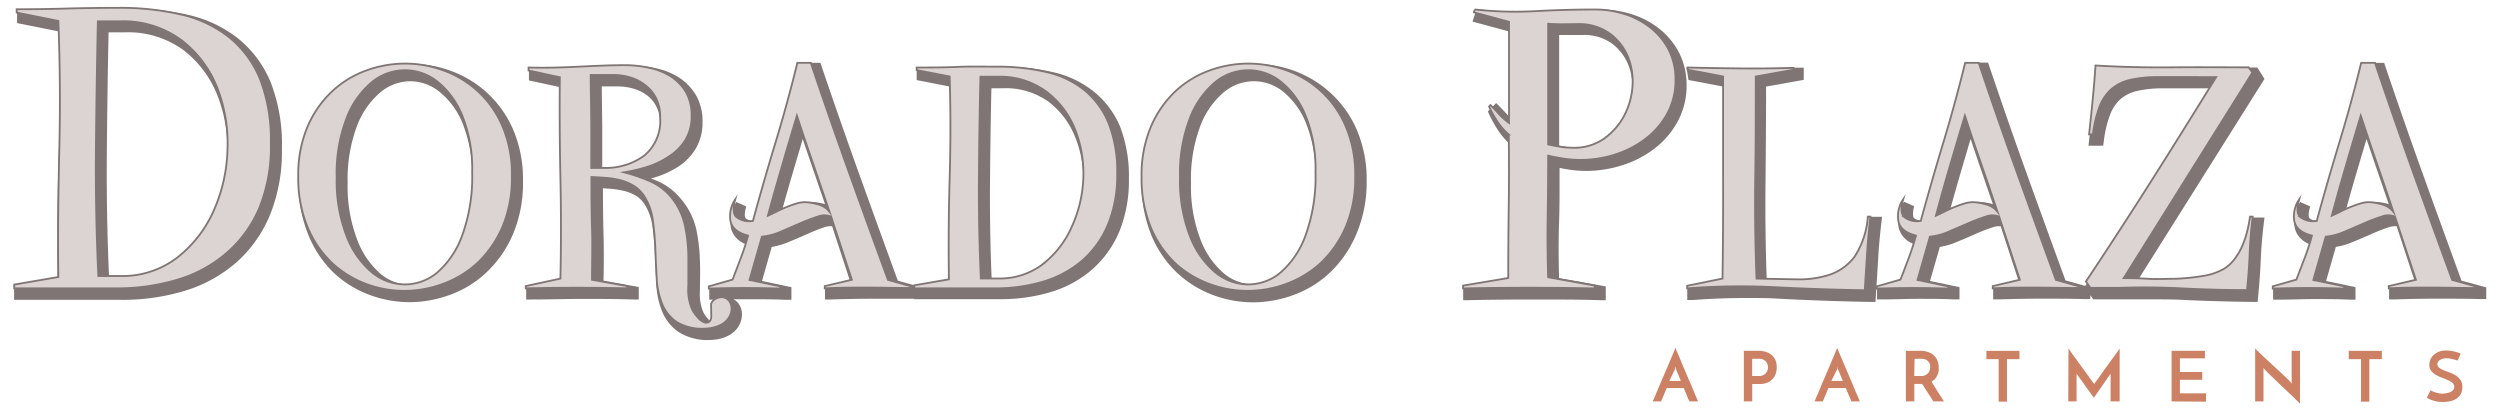 <svg id="Layer_1" data-name="Layer 1" xmlns="http://www.w3.org/2000/svg" viewBox="0 0 300 49.54"><defs><style>.cls-1{fill:#cd8164;}.cls-2{fill:#7f7574;}.cls-3{fill:#dcd4d2;stroke:#7f7574;stroke-miterlimit:10;stroke-width:0.22px;}</style></defs><path class="cls-1" d="M202.72,48.17s0-.11-.08-.21-.1-.22-.16-.36l-.2-.48c-.07-.18-.15-.36-.22-.55H200l-.67,1.6h-1c0-.05.08-.17.16-.37s.19-.44.31-.73.27-.62.42-1,.31-.72.47-1.09l.47-1.1c.15-.36.29-.68.42-1l.31-.74c.08-.19.13-.32.16-.37s.07.18.16.37.19.45.32.74l.41,1c.16.36.31.72.47,1.1s.32.73.47,1.09.3.69.42,1,.23.53.31.73l.16.37Zm-2.4-2.46h1.38l-.6-1.45s0,0,0-.11A.77.77,0,0,1,201,44a1.8,1.8,0,0,1,0,.19.7.7,0,0,1,0,.11Z"/><path class="cls-1" d="M209.26,48.17V42.1H211a2.9,2.9,0,0,1,.91.13,2,2,0,0,1,.7.38,1.87,1.87,0,0,1,.45.62,2.19,2.19,0,0,1,.15.83,2.55,2.55,0,0,1-.1.72,1.73,1.73,0,0,1-.36.65,1.68,1.68,0,0,1-.63.47,2.37,2.37,0,0,1-1,.18h-.85v2.09Zm1-3.05h.82a1,1,0,0,0,.52-.11.89.89,0,0,0,.33-.27.86.86,0,0,0,.18-.34,1,1,0,0,0,0-.63,1,1,0,0,0-.16-.34,1.14,1.14,0,0,0-.33-.27,1.21,1.21,0,0,0-.54-.1h-.82Z"/><path class="cls-1" d="M222.17,48.17l-.09-.21-.15-.36c-.07-.15-.13-.31-.2-.48s-.15-.36-.23-.55h-2.09l-.67,1.6h-1a3.63,3.63,0,0,0,.16-.37l.32-.73.41-1c.15-.36.31-.72.47-1.09l.47-1.1c.16-.36.29-.68.42-1l.31-.74c.09-.19.14-.32.16-.37l.16.37c.09.2.19.45.32.74s.26.61.42,1l.47,1.1c.16.37.31.73.47,1.09l.41,1,.32.73.15.37Zm-2.41-2.46h1.38l-.6-1.45a.7.7,0,0,1,0-.11,1.8,1.8,0,0,1-.05-.19,1.8,1.8,0,0,1,0,.19l0,.11Z"/><path class="cls-1" d="M228.71,48.17V42.1h1.71a2.86,2.86,0,0,1,.91.13,2,2,0,0,1,.7.38,1.74,1.74,0,0,1,.45.62,2,2,0,0,1,.16.83,2.92,2.92,0,0,1,0,.5,3,3,0,0,1-.16.48,2,2,0,0,1-.28.43,1.7,1.7,0,0,1-.42.33l.36.58.35.56c.12.19.25.38.37.58l.42.65H232l-.7-1.1-.64-1h-.94v2.09Zm1-3.05h.82a1,1,0,0,0,.52-.11,1.14,1.14,0,0,0,.34-.26.87.87,0,0,0,.17-.33,1,1,0,0,0,.05-.33,1.27,1.27,0,0,0,0-.32,1,1,0,0,0-.17-.34,1.14,1.14,0,0,0-.33-.27,1.19,1.19,0,0,0-.53-.1h-.83Z"/><path class="cls-1" d="M242.34,42.1v1h-1.5v5.1h-1v-5.1h-1.47v-1Z"/><path class="cls-1" d="M248.22,41.83l.19.26c.09.14.21.31.35.5l.48.66.53.73.53.72.47.65c.13.19.25.35.35.48l.18.25.15-.21.34-.47.46-.65.53-.74.54-.74.48-.66.37-.51c.1-.14.17-.23.19-.27v6.34h-1.09v-3.1a.78.78,0,0,1,0-.14l0-.09-2,2.89s-.1-.13-.21-.28-.23-.32-.38-.53l-.48-.66c-.16-.24-.32-.46-.47-.66s-.27-.37-.37-.52a2,2,0,0,1-.17-.24.44.44,0,0,0,0,.09.78.78,0,0,1,0,.14v3.1h-1Z"/><path class="cls-1" d="M260.59,48.17V42.1h4V43h-3v1.64h2.68v.94h-2.68v1.62h3.13v1Z"/><path class="cls-1" d="M276,42.1v6.35l-.26-.27-.49-.48-.65-.62-.72-.68-.71-.68-.64-.61c-.19-.19-.35-.34-.48-.48a2.65,2.65,0,0,1-.26-.27l-.07-.08a1.47,1.47,0,0,0-.1-.13l0,.26v3.76h-1V41.82l.26.27.49.47c.2.19.41.39.65.6l.72.67.72.66.64.6.48.46.26.27.16.23,0-.28V42.1Z"/><path class="cls-1" d="M285.82,42.1v1h-1.5v5.1h-1v-5.1h-1.47v-1Z"/><path class="cls-1" d="M295.28,42.44l-.36.83a6.77,6.77,0,0,0-.7-.2,2.83,2.83,0,0,0-.63-.07,1.34,1.34,0,0,0-.8.2.59.59,0,0,0-.3.51.54.54,0,0,0,.22.43,2.43,2.43,0,0,0,.56.3l.72.27a3.43,3.43,0,0,1,.72.35,2.06,2.06,0,0,1,.55.55,1.51,1.51,0,0,1,.22.85,1.9,1.9,0,0,1-.14.73,1.68,1.68,0,0,1-.44.56,2.22,2.22,0,0,1-.74.36,3.93,3.93,0,0,1-1,.13,4.47,4.47,0,0,1-.67-.05,5.38,5.38,0,0,1-.54-.13,2.85,2.85,0,0,1-.42-.16l-.31-.17.44-.89a3.07,3.07,0,0,0,.75.29,2.8,2.8,0,0,0,.71.11,3,3,0,0,0,.85-.16,1.19,1.19,0,0,0,.38-.25.54.54,0,0,0,.16-.41.61.61,0,0,0-.22-.48,2.35,2.35,0,0,0-.55-.33c-.22-.1-.46-.19-.72-.29a4,4,0,0,1-.72-.34,2,2,0,0,1-.56-.48,1.2,1.2,0,0,1-.22-.73,1.68,1.68,0,0,1,.13-.62,1.52,1.52,0,0,1,.38-.54,2,2,0,0,1,.63-.4,2.42,2.42,0,0,1,.9-.15,3.36,3.36,0,0,1,.63.06,5.52,5.52,0,0,1,.54.12,3.15,3.15,0,0,1,.4.13Z"/><path class="cls-2" d="M28.69,4.71a15,15,0,0,0-6-2.9A33,33,0,0,0,14.91,1c-2.05,0-4.11,0-6.12.08s-4,.09-6.08.09H2.05v1.6l5,1c.17,4.88.18,9.85,0,14.77s-.19,9.93-.13,14.86l-5.23.91v1.67h12.8a25.75,25.75,0,0,0,7.78-1.11,16.91,16.91,0,0,0,6.14-3.42,15.56,15.56,0,0,0,4-5.68,20.2,20.2,0,0,0,1.42-7.84A20.59,20.59,0,0,0,32.53,10,13.26,13.26,0,0,0,28.69,4.71ZM15.08,33.12h-2c-.21-4.86-.3-9.77-.26-14.61s.11-9.74.21-14.63H15A11.28,11.28,0,0,1,22,6a12.78,12.78,0,0,1,4.07,5.4,17.74,17.74,0,0,1,1.21,7.09,19.12,19.12,0,0,1-1.57,7.11A14.16,14.16,0,0,1,21.57,31,10.19,10.19,0,0,1,15.08,33.12Z"/><path class="cls-2" d="M58.53,11.21A13,13,0,0,0,54.2,8.54a14.22,14.22,0,0,0-4.92-.9,14.39,14.39,0,0,0-4.92.88A12.35,12.35,0,0,0,40,11.19,13.24,13.24,0,0,0,37,15.65a15.55,15.55,0,0,0-1.17,6.2A16.07,16.07,0,0,0,37,28.18,13.19,13.19,0,0,0,40,32.69a12.76,12.76,0,0,0,4.33,2.69,13.82,13.82,0,0,0,4.81.88h.12a14.29,14.29,0,0,0,4.93-.95,12.64,12.64,0,0,0,4.33-2.76A13.71,13.71,0,0,0,61.6,28a15.87,15.87,0,0,0,1.16-6.27,15.23,15.23,0,0,0-1.16-6.13A13,13,0,0,0,58.53,11.21ZM42.86,28.75a17.81,17.81,0,0,1-1.14-6.81,18,18,0,0,1,1.14-6.88,9.83,9.83,0,0,1,2.81-4,5.63,5.63,0,0,1,3.52-1.31h.07A5.6,5.6,0,0,1,52.72,11a9.36,9.36,0,0,1,2.8,3.83,16.65,16.65,0,0,1,1.14,6.57,20.07,20.07,0,0,1-1.15,7.32,10,10,0,0,1-2.8,4.18,5.4,5.4,0,0,1-3.46,1.28h-.06a5.6,5.6,0,0,1-3.52-1.32A10.07,10.07,0,0,1,42.86,28.75Z"/><path class="cls-2" d="M131.27,11a12,12,0,0,0-4.82-2.32A26.6,26.6,0,0,0,120.27,8c-1.63,0-3.26,0-4.85.07s-3.2.07-4.82.07H110V9.61l3.94.77c.13,3.83.14,7.73,0,11.59s-.15,7.79-.1,11.66l-3.88.67-2.22-.62c-1.54-4.2-3.08-8.47-4.6-12.69s-3.07-8.67-4.54-13l-.15-.45H95.82l-.13.5c-.77,3.2-1.64,6.39-2.58,9.47s-1.78,6-2.61,9a1.61,1.61,0,0,1-1-.3c-.14-.14-.2-.59.05-1.44l-1.19-.53a4.2,4.2,0,0,0-.64,3.16,2.78,2.78,0,0,0,1.93,1.95c-.2.68-.42,1.35-.67,2l-.87,2.31-3,.85v1.45l.68,0h.52a1.67,1.67,0,0,0-.8,1v0a3,3,0,0,0-.06.66v.58a2.39,2.39,0,0,1,0,.48v0a1.15,1.15,0,0,1-.33-.24,3.87,3.87,0,0,1-.48-.59,2.33,2.33,0,0,1-.27-.45v0a5.66,5.66,0,0,1-.38-2.49c0-1.1.06-2.29,0-3.53a20.69,20.69,0,0,0-.44-3.88,8.63,8.63,0,0,0-2-3.82,7.37,7.37,0,0,0-2.77-2l-.66-.26.51-.15A11.15,11.15,0,0,0,81.39,20a6.7,6.7,0,0,0,2.09-2.15,6,6,0,0,0,.82-3.23,6.09,6.09,0,0,0-.79-3.21,6.57,6.57,0,0,0-2-2.09,8.44,8.44,0,0,0-2.76-1.12,14.21,14.21,0,0,0-3.06-.34c-1.92,0-3.87.07-5.8.19-1.25.08-2.54.12-3.81.12-.64,0-1.29,0-1.93,0l-.68,0V9.65l3.75.81c0,3.87,0,7.75.09,11.56s0,7.7,0,11.54l-4.17.9v1.48l.67,0c2,0,4.07-.07,6.09-.07s4.06,0,6.08.07l.67,0v-1.5l-4.23-.76c.05-1.9.05-3.79,0-5.64s-.06-3.61-.07-5.45l1,.07a10.16,10.16,0,0,1,1.65.28,5,5,0,0,1,1.4.6,3.62,3.62,0,0,1,1,1.05,6.57,6.57,0,0,1,.9,2.61c.15,1.08.24,2.2.29,3.35s.1,2.37.16,3.48a10.06,10.06,0,0,0,.68,3.28,5.49,5.49,0,0,0,1.94,2.49,6.48,6.48,0,0,0,3.77,1,6,6,0,0,0,1.13-.12,4.27,4.27,0,0,0,1.18-.43,3.15,3.15,0,0,0,1-.83A2.77,2.77,0,0,0,89,38.13v0a2.29,2.29,0,0,0-.32-1.63,1.93,1.93,0,0,0-.66-.59l2,0c1.42,0,2.85,0,4.27.07l.68,0V34.46l-3.53-.74,1.17-4.09a8.59,8.59,0,0,0,2-.58c.81-.33,1.59-.67,2.34-1a21.76,21.76,0,0,1,2-.79,2.51,2.51,0,0,1,.71-.12h.19l2.16,6.6L99,34.47v1.47l.68,0c1.71-.06,3.43-.09,5.13-.09s3.26,0,4.89,0v.05H120a20.61,20.61,0,0,0,6.21-.89,13.4,13.4,0,0,0,4.91-2.73,12.47,12.47,0,0,0,3.22-4.55,16.19,16.19,0,0,0,1.13-6.26,16.69,16.69,0,0,0-1.06-6.28A10.77,10.77,0,0,0,131.27,11Zm-59,9.18c0-1.61,0-3.26,0-4.9l-.06-4.91h1.91a6.78,6.78,0,0,1,2,.3,5,5,0,0,1,1.64.86,3.8,3.8,0,0,1,1.06,1.37,4.59,4.59,0,0,1,.39,2,4.71,4.71,0,0,1-1.66,4,7.21,7.21,0,0,1-4.34,1.34Zm48.11,13.3H119c-.16-3.8-.23-7.65-.2-11.44s.08-7.62.17-11.45h1.38a8.82,8.82,0,0,1,5.52,1.65A9.92,9.92,0,0,1,129,16.4,13.73,13.73,0,0,1,130,22a14.85,14.85,0,0,1-1.23,5.58,11.11,11.11,0,0,1-3.26,4.24A7.94,7.94,0,0,1,120.4,33.43ZM99,24.5a6.6,6.6,0,0,0-1.8-.28,4.23,4.23,0,0,0-1.23.21,11.09,11.09,0,0,0-1.25.45c-.3.12-.6.25-.88.39.42-1.55.86-3.08,1.31-4.59.39-1.34.79-2.66,1.18-4,.42,1.27.86,2.54,1.29,3.79Z"/><path class="cls-2" d="M159.73,11.21a13.08,13.08,0,0,0-4.32-2.67,14.07,14.07,0,0,0-9.85,0,12.44,12.44,0,0,0-4.34,2.67,13.24,13.24,0,0,0-3.06,4.46,15.55,15.55,0,0,0-1.16,6.2,16.25,16.25,0,0,0,1.15,6.33,13.19,13.19,0,0,0,3.07,4.51,12.85,12.85,0,0,0,4.33,2.69,13.82,13.82,0,0,0,4.81.88h.13a14.28,14.28,0,0,0,4.92-.95,12.64,12.64,0,0,0,4.33-2.76A13.71,13.71,0,0,0,162.8,28,15.87,15.87,0,0,0,164,21.76a15.23,15.23,0,0,0-1.16-6.13A13,13,0,0,0,159.73,11.21ZM144.06,28.75a17.81,17.81,0,0,1-1.14-6.81,18,18,0,0,1,1.14-6.88,9.83,9.83,0,0,1,2.81-4,5.63,5.63,0,0,1,3.53-1.31h.06a5.6,5.6,0,0,1,3.46,1.2,9.36,9.36,0,0,1,2.8,3.83,16.65,16.65,0,0,1,1.14,6.57,20.07,20.07,0,0,1-1.15,7.32,10,10,0,0,1-2.8,4.18,5.39,5.39,0,0,1-3.45,1.28h-.06a5.61,5.61,0,0,1-3.53-1.32A10.07,10.07,0,0,1,144.06,28.75Z"/><path class="cls-2" d="M201.51,6.37a8.84,8.84,0,0,0-2.32-2.86,10.18,10.18,0,0,0-3.28-1.77,12.32,12.32,0,0,0-3.83-.6c-2.39,0-4.83.07-7.25.2q-1.19.06-2.37.06a41.65,41.65,0,0,1-4.73-.26l-.53-.06-.5,1.51,4.4,1.19V14c-.34-.38-.71-.77-1.09-1.16l-.47-.47-1,1,.19.42a15.44,15.44,0,0,0,1.08,1.91,8.25,8.25,0,0,0,1.25,1.47c0,2.74,0,5.53,0,8.3s-.06,5.36-.06,8.06l-5.42.91v1.58l.68,0c2.6-.06,5.25-.08,7.86-.08s5.28,0,7.9.08l.67,0V34.37l-5.6-1c-.06-2.23-.08-4.49,0-6.73s.05-4.36.06-6.49c.39.08.79.15,1.18.21a13.87,13.87,0,0,0,2,.15,14.25,14.25,0,0,0,4.37-.69,12.45,12.45,0,0,0,3.85-2,10.22,10.22,0,0,0,2.76-3.22,9,9,0,0,0,1.08-4.4h0v-.05h0A8.44,8.44,0,0,0,201.51,6.37ZM187.1,4.2c.35,0,.7,0,1.05,0h1.77a5.7,5.7,0,0,1,3.48,1,6,6,0,0,1,1.95,2.47,7.16,7.16,0,0,1,.52,3.27,8,8,0,0,1-.89,3.29,7.24,7.24,0,0,1-2.2,2.51,5.51,5.51,0,0,1-3.32,1,9.55,9.55,0,0,1-1.44-.11c-.31,0-.61-.1-.92-.16Z"/><path class="cls-2" d="M225.76,26.76l.09-.74h-1.63l-.08.58A9.45,9.45,0,0,1,222.67,31,5.59,5.59,0,0,1,220,33a11,11,0,0,1-3.52.53h-.3L212,33.44c-.13-3.82-.18-7.68-.14-11.47s.07-7.73.07-11.58l4.52-.81V8.12l-.68,0c-1.69,0-3.39.07-5,.07h-1.27c-2.09,0-4.22-.05-6.33-.11l-.8,0,.25,1.52,4.16.79c0,4,0,7.87,0,11.59s0,7.71-.06,11.58l-4.25.86V36l.71,0c2.1-.16,4.24-.24,6.34-.24,1.41,0,2.83,0,4.23.1,3.53.18,7.13.31,10.68.37h.63l.31-5C225.45,29.69,225.59,28.22,225.76,26.76Z"/><path class="cls-2" d="M270.88,8.1h-.34c-3,0-6.11,0-9.2,0H260c-2.6,0-5.23-.08-7.84-.23l-.65,0-.05.65c-.09,1.37-.2,2.75-.33,4.11s-.28,2.73-.43,4.13l-.08.73h1.76l.08-.57a13.38,13.38,0,0,1,.75-3.15,4.9,4.9,0,0,1,1.22-1.85,4.61,4.61,0,0,1,2-1,14.08,14.08,0,0,1,3.25-.32h5.69c-2.36,3.81-4.73,7.61-7.08,11.32-2.56,4-5.22,8.14-7.92,12.18l-.14.21-2.37-.66c-1.54-4.2-3.09-8.47-4.61-12.69s-3.06-8.67-4.53-13l-.15-.45H236l-.12.5c-.78,3.2-1.65,6.39-2.59,9.47s-1.77,6-2.6,9a1.59,1.59,0,0,1-1-.3c-.14-.14-.2-.59,0-1.44l-1.2-.53a4.24,4.24,0,0,0-.64,3.16,2.81,2.81,0,0,0,1.94,1.95c-.2.68-.42,1.35-.67,2l-.88,2.31-3,.85v1.45l.68,0c1.42,0,2.85-.07,4.27-.07s2.85,0,4.27.07l.68,0V34.46l-3.54-.74,1.18-4.09a8.52,8.52,0,0,0,2-.58c.81-.33,1.6-.67,2.34-1s1.42-.58,2.06-.79a2.45,2.45,0,0,1,.7-.12h.2l2.16,6.6-3.06.72v1.47l.68,0c1.71-.06,3.43-.09,5.12-.09s3.46,0,5.19.05h.67v-.47l.35.5h2.06c.58,0,1.19,0,1.78,0,.92,0,1.85,0,2.77,0,1.6,0,3.23,0,4.84.1,2.54.11,5.12.18,7.67.21h.6l.06-.6c.15-1.47.26-3,.32-4.44s.18-2.89.36-4.35l.09-.74H270l-.06.59c-.06.52-.16,1.06-.28,1.62a11.46,11.46,0,0,1-.53,1.63,6.83,6.83,0,0,1-.83,1.44,4,4,0,0,1-1.09,1,6.12,6.12,0,0,1-2.33.81,23.4,23.4,0,0,1-3.21.33c-.56,0-1.13,0-1.68,0s-1.11,0-1.66,0l-1.69-.05,15.1-24ZM239.15,24.5a6.65,6.65,0,0,0-1.8-.28,4.23,4.23,0,0,0-1.23.21,12,12,0,0,0-1.26.45q-.45.18-.87.39c.42-1.55.86-3.08,1.3-4.59l1.18-4c.43,1.27.86,2.54,1.29,3.79S238.68,23.17,239.15,24.5Z"/><path class="cls-2" d="M295.38,33.68c-1.53-4.2-3.08-8.47-4.6-12.69s-3.07-8.67-4.53-13l-.15-.45h-2.62l-.12.5c-.78,3.2-1.65,6.39-2.59,9.47s-1.78,6-2.61,9a1.63,1.63,0,0,1-1-.3c-.14-.14-.19-.59.06-1.44l-1.2-.53a4.2,4.2,0,0,0-.64,3.16,2.81,2.81,0,0,0,1.93,1.95c-.19.68-.42,1.35-.66,2l-.88,2.31-3,.85v1.45l.68,0c1.41,0,2.85-.07,4.26-.07s2.86,0,4.27.07l.68,0V34.46l-3.53-.74,1.17-4.09a8.59,8.59,0,0,0,2-.58c.81-.33,1.6-.67,2.34-1s1.42-.58,2.05-.79a2.57,2.57,0,0,1,.71-.12h.2l2.16,6.6-3.07.72v1.47l.69,0c1.7-.06,3.43-.09,5.12-.09s3.45,0,5.18.05h.67v-1.4Zm-8.73-9.18a6.54,6.54,0,0,0-1.8-.28,4.28,4.28,0,0,0-1.23.21,12.71,12.71,0,0,0-1.25.45c-.3.12-.59.25-.88.39.43-1.55.86-3.08,1.31-4.59.39-1.34.79-2.66,1.18-4,.43,1.27.86,2.54,1.29,3.79Z"/><path class="cls-3" d="M31.18,24.8a14.75,14.75,0,0,1-3.85,5.44,16,16,0,0,1-5.9,3.28,25.1,25.1,0,0,1-7.58,1.08H1.71v-.45L7,33.24c-.07-5.14,0-10.27.12-15.4S7.2,7.6,7,2.51l-5-1v-.4q3.08,0,6.1-.09c2-.05,4-.08,6.1-.08a32.28,32.28,0,0,1,7.61.82,14.46,14.46,0,0,1,5.76,2.77,12.59,12.59,0,0,1,3.65,5,20.13,20.13,0,0,1,1.28,7.62A19.5,19.5,0,0,1,31.18,24.8Zm-9.86,6.07a14.66,14.66,0,0,0,4.36-5.67,19.24,19.24,0,0,0,1.62-7.36,18.13,18.13,0,0,0-1.25-7.35,13.26,13.26,0,0,0-4.28-5.67,11.75,11.75,0,0,0-7.46-2.26H11.74q-.16,7.65-.23,15.28t.29,15.28h2.62A10.79,10.79,0,0,0,21.32,30.87Z"/><path class="cls-3" d="M60.34,27.11a13.2,13.2,0,0,1-2.91,4.31A12.26,12.26,0,0,1,53.32,34a13.25,13.25,0,0,1-4.7.9,13,13,0,0,1-4.7-.83,12.38,12.38,0,0,1-4.11-2.55,12.6,12.6,0,0,1-2.91-4.29,15.42,15.42,0,0,1-1.11-6.08,14.78,14.78,0,0,1,1.11-5.94A12.68,12.68,0,0,1,39.81,11a12,12,0,0,1,4.11-2.53,13.63,13.63,0,0,1,4.7-.84,13.42,13.42,0,0,1,4.7.86,12.11,12.11,0,0,1,7,6.73,14.5,14.5,0,0,1,1.1,5.87A15.1,15.1,0,0,1,60.34,27.11ZM55.46,13.85a10,10,0,0,0-3-4.08,6.23,6.23,0,0,0-7.86.11,10.4,10.4,0,0,0-3,4.27,18.39,18.39,0,0,0-1.2,7.13,18.35,18.35,0,0,0,1.2,7.07,10.56,10.56,0,0,0,3,4.31,6.25,6.25,0,0,0,3.93,1.47,6.06,6.06,0,0,0,3.93-1.42,10.67,10.67,0,0,0,3-4.45,20.51,20.51,0,0,0,1.2-7.56A17.12,17.12,0,0,0,55.46,13.85Z"/><path class="cls-3" d="M87.32,38.31a2.28,2.28,0,0,1-.79.65,3.54,3.54,0,0,1-1,.36,4.59,4.59,0,0,1-1,.12,5.81,5.81,0,0,1-3.39-.84,4.86,4.86,0,0,1-1.71-2.19,9.62,9.62,0,0,1-.63-3.07c-.06-1.14-.12-2.3-.16-3.48s-.15-2.31-.3-3.41a7.09,7.09,0,0,0-1-2.86,4.13,4.13,0,0,0-1.26-1.27,5.85,5.85,0,0,0-1.58-.68,9.48,9.48,0,0,0-1.77-.29c-.6-.05-1.18-.08-1.76-.11,0,2.07,0,4.13.07,6.16s0,4.09,0,6.17l4.24.76v.27q-6.09-.14-12.19,0v-.27l4.16-.9q.13-6,0-12.08T67.18,9.27l-3.75-.81V8.1c2,.06,3.89,0,5.81-.09s3.83-.19,5.75-.19a13.47,13.47,0,0,1,2.92.32,8,8,0,0,1,2.55,1,5.84,5.84,0,0,1,1.83,1.87,5.52,5.52,0,0,1,.7,2.87,5.41,5.41,0,0,1-.73,2.89,6.14,6.14,0,0,1-1.89,1.94A10.31,10.31,0,0,1,77.75,20a20.62,20.62,0,0,1-2.85.68,21,21,0,0,1,2.94,1,6.88,6.88,0,0,1,2.53,1.78,7.93,7.93,0,0,1,1.8,3.53,18.6,18.6,0,0,1,.43,3.75c0,1.23,0,2.4,0,3.49A6.06,6.06,0,0,0,83,37a3.45,3.45,0,0,0,.33.59,5.27,5.27,0,0,0,.57.68,1.73,1.73,0,0,0,.68.43.57.57,0,0,0,.63-.21.69.69,0,0,0,.13-.36,3.61,3.61,0,0,0,0-.59v-.58a2.23,2.23,0,0,1,0-.5A1.06,1.06,0,0,1,86,35.8a1.27,1.27,0,0,1,.83-.11,1.14,1.14,0,0,1,.72.49,1.65,1.65,0,0,1,.21,1.18A2.09,2.09,0,0,1,87.32,38.31Zm-8.53-26.4a4.42,4.42,0,0,0-1.25-1.6,5.53,5.53,0,0,0-1.85-1A7.17,7.17,0,0,0,73.46,9H70.88c0,1.87.06,3.72.07,5.58s0,3.71,0,5.57l1.63,0a7.78,7.78,0,0,0,4.72-1.47,5.39,5.39,0,0,0,1.92-4.49A5.27,5.27,0,0,0,78.79,11.91Z"/><path class="cls-3" d="M109.31,34.56c-1.71,0-3.44-.05-5.19-.05s-3.43,0-5.15.09v-.27l3.25-.76L99.74,26a2.16,2.16,0,0,0-1.63,0,21.44,21.44,0,0,0-2.12.81l-2.32,1a7.39,7.39,0,0,1-2.24.59l-1.49,5.2,3.7.76v.27q-4.29-.14-8.58,0v-.27l2.85-.81,1-2.62a27.48,27.48,0,0,0,.86-2.66c-1.2-.3-1.9-.86-2.1-1.67a3.55,3.55,0,0,1,.56-2.67q-.45,1.55.12,2.1a2.55,2.55,0,0,0,2,.48q1.31-4.8,2.73-9.47t2.6-9.5H97.3q2.22,6.59,4.54,13.05t4.72,13l2.75.76v.23ZM97.57,19.63q-1-2.86-1.94-5.75c-.6,2-1.2,4-1.78,6s-1.16,4-1.7,6c.27-.12.6-.27,1-.47a11.5,11.5,0,0,1,1.18-.54,12.24,12.24,0,0,1,1.19-.43,3.66,3.66,0,0,1,1-.18,6,6,0,0,1,1.65.27,2.47,2.47,0,0,1,1.38.9Z"/><path class="cls-3" d="M133,26.84A11.77,11.77,0,0,1,130,31.15a12.83,12.83,0,0,1-4.67,2.6,19.93,19.93,0,0,1-6,.85h-9.62v-.36l4.16-.72q-.09-6.09.09-12.19t0-12.15L110,8.41V8.1c1.62,0,3.23,0,4.83-.07S118,8,119.61,8a25.31,25.31,0,0,1,6,.66,11.14,11.14,0,0,1,4.56,2.19,10,10,0,0,1,2.89,4,15.76,15.76,0,0,1,1,6A15.46,15.46,0,0,1,133,26.84Zm-7.81,4.81a11.57,11.57,0,0,0,3.45-4.5A15.31,15.31,0,0,0,130,21.33a14.46,14.46,0,0,0-1-5.83A10.6,10.6,0,0,0,125.57,11a9.38,9.38,0,0,0-5.92-1.79h-2q-.14,6.06-.18,12.11t.23,12.1h2.07A8.56,8.56,0,0,0,125.21,31.65Z"/><path class="cls-3" d="M161.54,27.11a13.2,13.2,0,0,1-2.91,4.31A12.26,12.26,0,0,1,154.52,34a13.25,13.25,0,0,1-4.7.9,13,13,0,0,1-4.7-.83A12.38,12.38,0,0,1,141,31.56a12.6,12.6,0,0,1-2.91-4.29,15.42,15.42,0,0,1-1.1-6.08,14.78,14.78,0,0,1,1.1-5.94A12.68,12.68,0,0,1,141,11a12,12,0,0,1,4.11-2.53,13.63,13.63,0,0,1,4.7-.84,13.42,13.42,0,0,1,4.7.86,12.11,12.11,0,0,1,7,6.73,14.5,14.5,0,0,1,1.11,5.87A15.09,15.09,0,0,1,161.54,27.11Zm-4.88-13.26a10,10,0,0,0-3-4.08,6.23,6.23,0,0,0-7.86.11,10.49,10.49,0,0,0-3,4.27,18.39,18.39,0,0,0-1.2,7.13,18.35,18.35,0,0,0,1.2,7.07,10.65,10.65,0,0,0,3,4.31,6.27,6.27,0,0,0,3.93,1.47,6.06,6.06,0,0,0,3.93-1.42,10.67,10.67,0,0,0,3-4.45,20.51,20.51,0,0,0,1.2-7.56A17.12,17.12,0,0,0,156.66,13.85Z"/><path class="cls-3" d="M201.06,9.52a8.28,8.28,0,0,1-1,4.13,9.57,9.57,0,0,1-2.59,3,11.93,11.93,0,0,1-3.65,1.89,13.84,13.84,0,0,1-4.16.65,14,14,0,0,1-1.94-.14c-.65-.1-1.29-.22-1.94-.37q0,3.64-.06,7.3t.06,7.29l5.59,1v.34q-7.94-.16-15.8,0v-.34l5.42-.91q0-4.34.06-8.61t0-8.61a7.37,7.37,0,0,1-1.36-1.54,13.39,13.39,0,0,1-1-1.82l.17-.17q.57.57,1.08,1.14a7.85,7.85,0,0,0,1.14,1V2.62l-4.21-1.14.11-.34a44.49,44.49,0,0,0,7.21.2c2.41-.13,4.82-.2,7.21-.2a11.52,11.52,0,0,1,3.62.57,9.6,9.6,0,0,1,3.08,1.65A8.13,8.13,0,0,1,200.26,6a7.81,7.81,0,0,1,.8,3.57ZM187.49,2.91q-.86,0-1.71-.06V17.33c.49.11,1,.21,1.48.28a9.7,9.7,0,0,0,1.54.12,6.2,6.2,0,0,0,3.71-1.11,7.94,7.94,0,0,0,2.39-2.74,8.69,8.69,0,0,0,1-3.56,7.82,7.82,0,0,0-.57-3.57A6.59,6.59,0,0,0,193.13,4a6.28,6.28,0,0,0-3.87-1.11Z"/><path class="cls-3" d="M224.05,30.43c-.09,1.46-.19,2.93-.28,4.4q-5.33-.09-10.65-.36a84.25,84.25,0,0,0-10.66.13v-.31l4.24-.86q.09-6.09.07-12.13c0-4,0-8.06,0-12.12l-4.25-.81,0-.27c2.14.06,4.25.09,6.34.11s4.21,0,6.35-.07v.23l-4.52.81c0,4.06,0,8.11-.06,12.12s0,8.07.15,12.13l4.79.09a11.86,11.86,0,0,0,4-.56,6.24,6.24,0,0,0,3-2.19A10.11,10.11,0,0,0,224.14,26h.31C224.27,27.5,224.14,29,224.05,30.43Z"/><path class="cls-3" d="M249.47,34.56c-1.72,0-3.45-.05-5.19-.05s-3.44,0-5.15.09v-.27l3.25-.76L239.9,26a2.17,2.17,0,0,0-1.63,0,21.44,21.44,0,0,0-2.12.81l-2.33,1a7.33,7.33,0,0,1-2.23.59l-1.49,5.2,3.7.76v.27q-4.29-.14-8.58,0v-.27l2.84-.81c.34-.87.67-1.75,1-2.62s.61-1.76.86-2.66c-1.21-.3-1.91-.86-2.1-1.67a3.55,3.55,0,0,1,.56-2.67c-.3,1-.26,1.73.11,2.1a2.57,2.57,0,0,0,2,.48q1.32-4.8,2.73-9.47t2.6-9.5h1.63q2.21,6.59,4.54,13.05t4.72,13l2.75.76v.23ZM237.73,19.63q-1-2.86-1.94-5.75c-.61,2-1.2,4-1.79,6s-1.15,4-1.69,6c.27-.12.59-.27,1-.47a12.39,12.39,0,0,1,1.17-.54c.41-.17.81-.31,1.2-.43a3.61,3.61,0,0,1,1-.18,6,6,0,0,1,1.65.27,2.54,2.54,0,0,1,1.38.9Q238.72,22.51,237.73,19.63Z"/><path class="cls-3" d="M254.84,33.38c.79,0,1.73,0,2.85.07s2.24,0,3.39,0a24.58,24.58,0,0,0,3.29-.34,7,7,0,0,0,2.58-.9A4.65,4.65,0,0,0,268.21,31a7.43,7.43,0,0,0,.9-1.58,11.78,11.78,0,0,0,.57-1.74A15.92,15.92,0,0,0,270,26h.32q-.27,2.22-.36,4.41c-.06,1.46-.17,2.93-.32,4.4q-3.84,0-7.65-.2t-7.66-.07c-.6,0-1.19,0-1.76,0h-1.72l-.54-.76q4.07-6.11,7.93-12.2t7.7-12.33H259a14.9,14.9,0,0,0-3.41.34,5.2,5.2,0,0,0-2.25,1.13,5.42,5.42,0,0,0-1.4,2.1,14.15,14.15,0,0,0-.79,3.3h-.46c.15-1.39.3-2.76.43-4.13s.25-2.75.34-4.13c3.07.18,6.14.25,9.19.22s6.12,0,9.19,0l.45.63Z"/><path class="cls-3" d="M297,34.56c-1.72,0-3.45-.05-5.2-.05s-3.43,0-5.15.09v-.27l3.26-.76L287.4,26a2.14,2.14,0,0,0-1.62,0,21.57,21.57,0,0,0-2.13.81c-.75.33-1.52.66-2.32,1a7.32,7.32,0,0,1-2.24.59l-1.49,5.2,3.71.76v.27q-4.29-.14-8.58,0v-.27l2.84-.81,1-2.62a25,25,0,0,0,.86-2.66c-1.2-.3-1.9-.86-2.1-1.67a3.56,3.56,0,0,1,.57-2.67c-.3,1-.27,1.73.11,2.1a2.57,2.57,0,0,0,2,.48q1.31-4.8,2.73-9.47t2.6-9.5H285q2.22,6.59,4.54,13.05t4.72,13l2.76.76v.23ZM285.23,19.63c-.66-1.91-1.3-3.83-1.94-5.75q-.9,3-1.78,6c-.59,2-1.15,4-1.69,6,.27-.12.59-.27,1-.47a10.44,10.44,0,0,1,1.17-.54c.41-.17.81-.31,1.2-.43a3.55,3.55,0,0,1,1-.18,5.88,5.88,0,0,1,1.64.27,2.47,2.47,0,0,1,1.38.9Q286.23,22.51,285.23,19.63Z"/></svg>